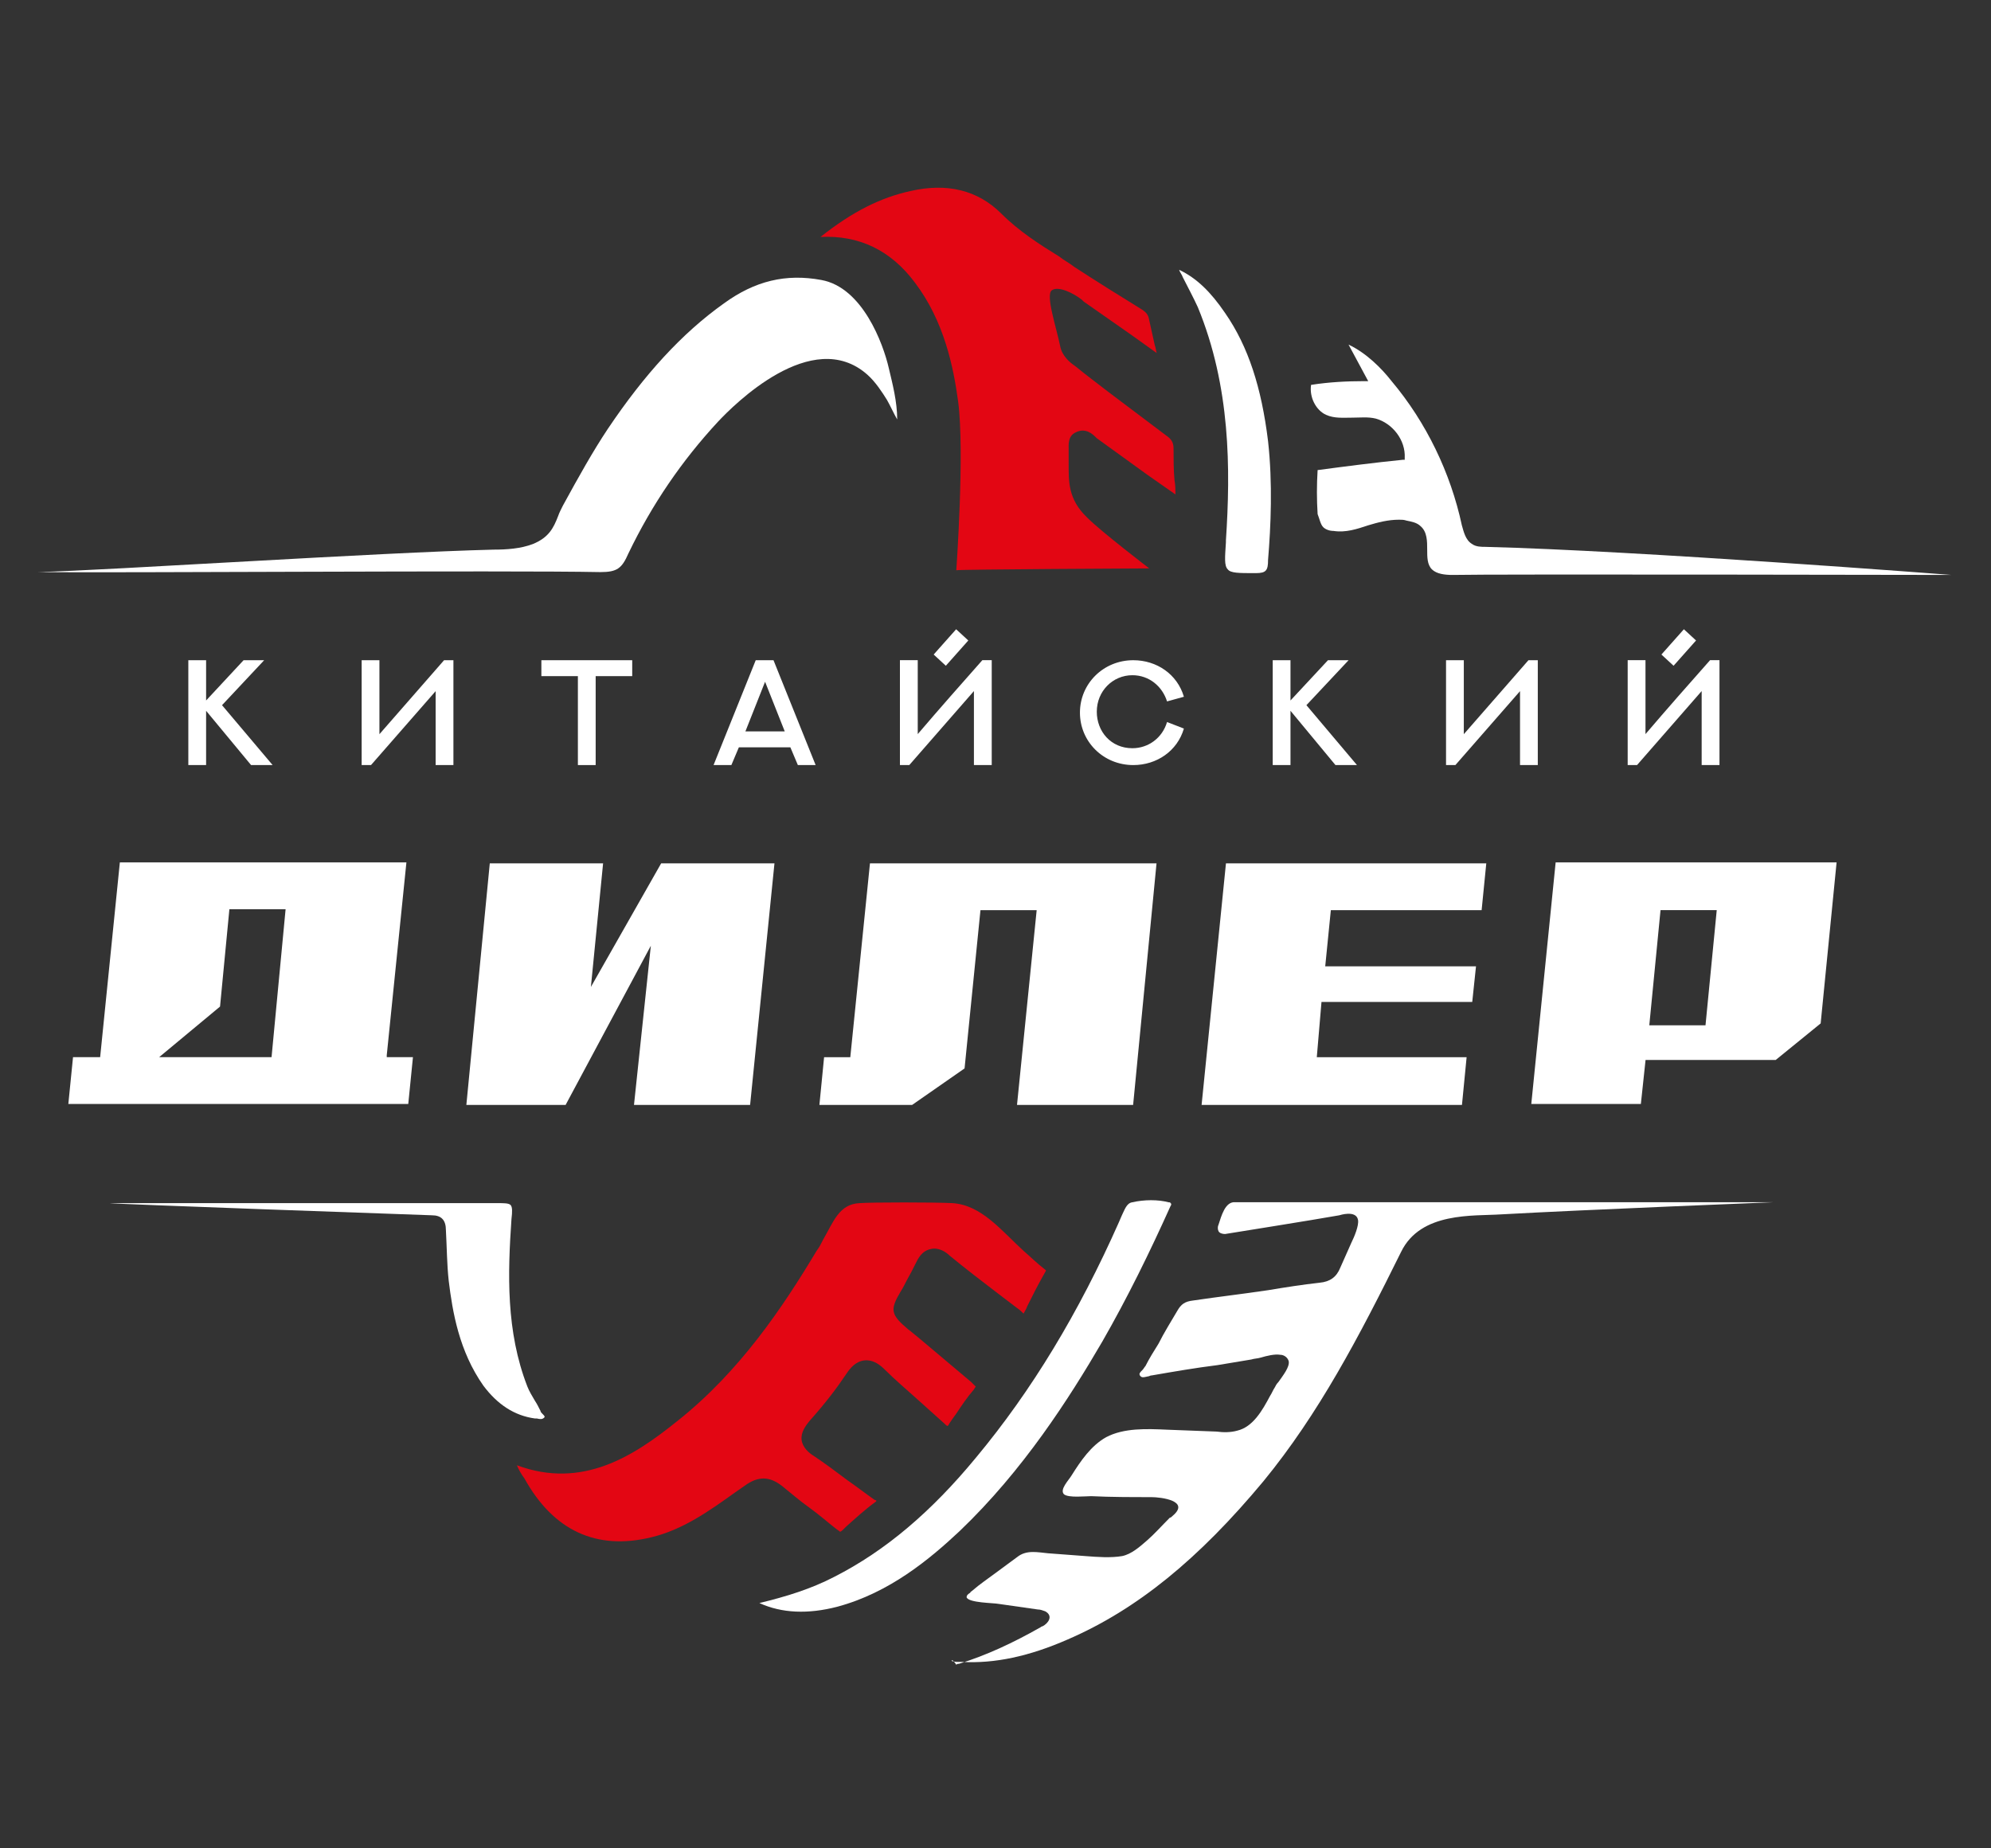 <?xml version="1.0" encoding="UTF-8"?> <svg xmlns="http://www.w3.org/2000/svg" width="56" height="52" viewBox="0 0 56 52" fill="none"><rect x="0" y="0" width="56" height="52" fill="#333333" stroke="none"/><path d="M32.324 15.991C32.324 15.991 30.98 14.963 30.585 14.568C30.032 14.041 30.058 13.541 30.058 13.014C30.058 12.909 30.058 12.83 30.058 12.724V12.645C30.058 12.514 30.032 12.277 30.243 12.171C30.532 12.013 30.743 12.224 30.822 12.303L30.849 12.329C31.323 12.672 31.797 13.014 32.271 13.357L33.061 13.91C33.061 13.778 33.061 13.646 33.035 13.515C33.008 13.225 33.008 12.909 33.008 12.619C33.008 12.461 32.956 12.356 32.798 12.25C32.271 11.855 31.718 11.434 31.191 11.039C30.849 10.775 30.532 10.538 30.243 10.301C30.085 10.196 29.874 10.011 29.821 9.748C29.716 9.221 29.4 8.299 29.584 8.167C29.769 8.036 30.19 8.246 30.427 8.431L30.48 8.484C30.928 8.8 31.349 9.089 31.797 9.405L32.534 9.932C32.508 9.853 32.508 9.774 32.482 9.722C32.429 9.485 32.376 9.247 32.324 9.01C32.297 8.852 32.245 8.8 32.139 8.721C31.454 8.299 30.822 7.904 30.216 7.509C30.085 7.404 29.927 7.325 29.795 7.219C29.242 6.877 28.662 6.508 28.162 6.008C27.503 5.349 26.634 5.138 25.607 5.375C24.764 5.56 23.974 5.955 23.078 6.666C24.158 6.613 25.054 7.035 25.738 7.957C26.555 9.037 26.819 10.327 26.95 11.302C27.135 12.724 26.898 16.017 26.898 16.043C26.95 16.017 32.324 15.991 32.324 15.991Z" fill="#E30613"></path><path d="M28.605 36.798C28.684 36.851 28.737 36.903 28.789 36.956C28.816 36.903 28.868 36.824 28.895 36.745C29.026 36.482 29.158 36.218 29.29 35.981L29.422 35.744C29.422 35.744 29.422 35.744 29.395 35.718C29.158 35.534 28.974 35.349 28.789 35.191C28.157 34.612 27.604 33.901 26.787 33.848C26.287 33.822 24.522 33.822 24.18 33.848C23.6 33.874 23.442 34.375 23.152 34.875C23.1 34.98 23.047 35.086 22.968 35.191C22.02 36.772 20.808 38.589 19.043 39.985C17.832 40.96 16.383 41.908 14.539 41.223C14.592 41.355 14.671 41.487 14.75 41.592C15.566 43.067 16.778 43.62 18.306 43.252C19.201 43.041 19.939 42.514 20.676 41.987L20.94 41.803C21.335 41.513 21.651 41.539 21.993 41.803C22.257 42.013 22.494 42.224 22.757 42.409C23.047 42.619 23.284 42.83 23.521 43.014C23.6 43.067 23.627 43.093 23.627 43.093C23.627 43.093 23.653 43.093 23.706 43.041L23.785 42.962C24.048 42.725 24.338 42.461 24.628 42.251L24.654 42.224C24.654 42.224 24.628 42.198 24.601 42.198C24.338 42.013 24.101 41.829 23.837 41.645C23.521 41.408 23.205 41.171 22.889 40.96C22.757 40.881 22.573 40.723 22.547 40.512C22.52 40.301 22.652 40.117 22.784 39.959C23.231 39.458 23.547 39.037 23.811 38.642C23.916 38.484 24.074 38.299 24.311 38.273C24.549 38.247 24.733 38.379 24.891 38.536C25.181 38.826 25.497 39.09 25.787 39.353C26.05 39.59 26.313 39.827 26.55 40.038C26.603 40.091 26.629 40.117 26.656 40.117C26.656 40.117 26.682 40.091 26.708 40.038C26.761 39.959 26.814 39.88 26.893 39.775C27.051 39.537 27.209 39.3 27.393 39.09C27.42 39.037 27.446 39.011 27.446 39.011C27.446 39.011 27.42 38.984 27.367 38.932L27.314 38.879C26.814 38.458 26.313 38.036 25.813 37.615C25.707 37.536 25.628 37.456 25.549 37.404C25.049 36.982 25.023 36.851 25.339 36.324C25.391 36.245 25.444 36.139 25.497 36.034C25.602 35.85 25.681 35.692 25.76 35.534C25.813 35.428 25.918 35.191 26.182 35.139C26.392 35.086 26.603 35.218 26.708 35.323C27.156 35.692 27.604 36.034 28.052 36.377L28.605 36.798Z" fill="#E30613"></path><path d="M26.766 46.728C26.845 46.755 26.897 46.755 26.976 46.755H27.003C27.029 46.755 27.029 46.755 27.055 46.755C27.977 46.807 28.952 46.597 30.032 46.123C31.981 45.28 33.719 43.857 35.537 41.671C37.091 39.775 38.224 37.614 39.409 35.218C39.962 34.085 41.437 34.217 42.227 34.164C44.598 34.032 49.893 33.822 49.893 33.822C48.049 33.822 35.247 33.822 34.826 33.822C34.8 33.822 34.773 33.822 34.747 33.822C34.457 33.795 34.352 34.217 34.273 34.454C34.246 34.506 34.246 34.585 34.273 34.638C34.299 34.691 34.378 34.717 34.457 34.717C34.615 34.691 36.933 34.322 37.671 34.19C37.671 34.19 38.145 34.032 38.197 34.322C38.224 34.48 38.092 34.796 38.013 34.954C37.908 35.191 37.802 35.428 37.697 35.665C37.592 35.929 37.407 36.06 37.117 36.087C36.643 36.139 36.143 36.218 35.669 36.297C34.958 36.403 34.273 36.482 33.562 36.587C33.324 36.614 33.219 36.693 33.114 36.877C32.929 37.193 32.745 37.483 32.587 37.799C32.455 38.01 32.324 38.22 32.218 38.431C32.192 38.457 32.165 38.51 32.139 38.536C32.06 38.615 32.034 38.642 32.06 38.694C32.113 38.773 32.165 38.747 32.297 38.721C32.324 38.721 32.35 38.694 32.403 38.694C33.008 38.589 33.614 38.484 34.246 38.405L35.195 38.247C35.274 38.22 35.379 38.22 35.458 38.194C35.642 38.141 35.853 38.089 36.011 38.115C36.117 38.115 36.222 38.194 36.248 38.299C36.275 38.457 36.09 38.694 35.959 38.879C35.906 38.932 35.88 38.984 35.853 39.037C35.8 39.116 35.774 39.195 35.721 39.274C35.511 39.669 35.247 40.143 34.8 40.249C34.615 40.301 34.404 40.301 34.22 40.275L32.824 40.222C32.245 40.196 31.612 40.17 31.112 40.433C30.69 40.67 30.401 41.092 30.137 41.513C30.058 41.645 29.795 41.908 29.927 42.04C30.058 42.145 30.532 42.092 30.69 42.092C31.244 42.119 31.823 42.119 32.376 42.119C32.666 42.119 33.483 42.224 32.982 42.646C32.956 42.672 32.929 42.698 32.903 42.698C32.666 42.935 32.481 43.146 32.271 43.33C32.06 43.515 31.823 43.725 31.56 43.778C31.244 43.831 30.875 43.805 30.532 43.778C30.19 43.752 29.821 43.725 29.479 43.699C29.189 43.673 28.873 43.594 28.61 43.805C28.399 43.963 28.214 44.094 28.004 44.252C27.793 44.41 27.556 44.568 27.345 44.753C27.319 44.779 27.292 44.779 27.292 44.806C27.213 44.858 27.187 44.885 27.187 44.937C27.24 45.095 27.951 45.095 28.083 45.122C28.451 45.174 28.82 45.227 29.189 45.28C29.268 45.28 29.321 45.306 29.4 45.332C29.637 45.464 29.479 45.675 29.321 45.754C29.294 45.754 29.268 45.78 29.268 45.78C28.478 46.228 27.74 46.57 26.976 46.807C26.95 46.807 26.924 46.807 26.897 46.834C26.792 46.676 26.766 46.702 26.766 46.728Z" fill="white"></path><path d="M31.843 33.825C31.685 33.851 31.632 34.036 31.553 34.194C31.527 34.246 31.5 34.325 31.474 34.378C30.341 36.933 29.024 39.119 27.444 41.016C26.206 42.517 24.915 43.624 23.467 44.361C22.808 44.703 22.123 44.914 21.359 45.099C21.991 45.388 22.729 45.415 23.546 45.204C25.021 44.809 26.153 43.861 26.996 43.07C28.787 41.358 30.078 39.33 31 37.75C31.711 36.512 32.343 35.221 32.923 33.93C32.949 33.904 32.949 33.851 32.923 33.851C32.923 33.825 32.897 33.825 32.87 33.825C32.58 33.746 32.185 33.746 31.843 33.825Z" fill="white"></path><path d="M3.086 33.848C3.165 33.874 11.409 34.164 12.147 34.19C12.411 34.19 12.542 34.322 12.542 34.611C12.569 35.086 12.569 35.56 12.621 36.034C12.727 36.903 12.911 38.01 13.596 38.984C13.991 39.511 14.465 39.827 15.044 39.906H15.097C15.203 39.932 15.255 39.932 15.308 39.88C15.334 39.853 15.308 39.827 15.255 39.774C15.229 39.748 15.203 39.722 15.203 39.695C15.15 39.59 15.097 39.484 15.044 39.406C14.966 39.274 14.886 39.142 14.834 39.01C14.228 37.456 14.281 35.823 14.386 34.295C14.412 34.085 14.412 33.953 14.36 33.9C14.307 33.848 14.175 33.848 13.991 33.848H3.086Z" fill="white"></path><path d="M35.666 12.41C35.482 10.909 35.113 9.75 34.455 8.802C34.06 8.222 33.664 7.827 33.164 7.59C33.19 7.669 33.243 7.722 33.269 7.801C33.401 8.064 33.559 8.354 33.691 8.643C34.613 10.882 34.613 13.2 34.481 15.202V15.255C34.455 15.676 34.428 15.914 34.534 16.019C34.613 16.124 34.85 16.124 35.271 16.124H35.324C35.614 16.124 35.666 16.045 35.666 15.755C35.745 14.807 35.798 13.595 35.666 12.41Z" fill="white"></path><path d="M23.102 7.877C22.101 7.692 21.232 7.903 20.362 8.535C19.177 9.378 18.123 10.537 17.096 12.065C16.675 12.697 16.279 13.408 15.832 14.225C15.779 14.33 15.726 14.435 15.7 14.514C15.568 14.857 15.437 15.12 14.989 15.305C14.646 15.436 14.251 15.463 13.883 15.463C10.669 15.542 3.109 16.042 1.055 16.095C3.057 16.121 14.33 16.042 16.885 16.095C17.36 16.095 17.491 15.99 17.676 15.568C18.334 14.198 19.177 12.96 20.204 11.854C20.626 11.406 22.838 9.167 24.392 10.537C24.63 10.748 24.814 11.038 24.946 11.248C25.051 11.433 25.13 11.617 25.235 11.801C25.235 11.301 25.104 10.8 24.998 10.353C24.84 9.668 24.261 8.087 23.102 7.877Z" fill="white"></path><path d="M37.219 14.832C37.271 14.884 37.377 14.937 37.508 14.937C37.851 14.99 38.167 14.884 38.483 14.779C38.746 14.7 39.036 14.621 39.352 14.621C39.431 14.621 39.484 14.621 39.563 14.647C39.695 14.674 39.853 14.7 39.958 14.805C40.142 14.963 40.142 15.227 40.142 15.464C40.142 15.675 40.142 15.885 40.274 16.017C40.406 16.149 40.643 16.175 40.854 16.175C41.881 16.149 54.893 16.175 54.893 16.175C54.893 16.175 46.043 15.49 41.776 15.385C41.67 15.385 41.512 15.385 41.407 15.306C41.222 15.2 41.17 14.963 41.117 14.779C40.801 13.304 40.116 11.882 39.141 10.723C38.852 10.354 38.43 9.932 37.93 9.695L38.483 10.723H38.378C37.877 10.723 37.377 10.749 36.876 10.828C36.824 11.17 37.008 11.539 37.298 11.671C37.535 11.776 37.772 11.75 38.035 11.75C38.246 11.75 38.483 11.723 38.694 11.776C39.168 11.908 39.537 12.382 39.51 12.883V12.935H39.458C38.667 13.014 37.851 13.12 37.06 13.225C37.034 13.646 37.034 14.041 37.06 14.463C37.113 14.595 37.14 14.753 37.219 14.832Z" fill="white"></path><path d="M10.878 29.741V29.688L11.431 24.262H3.371L2.817 29.741H2.054L1.922 31.058H11.483L11.615 29.741H10.878ZM7.638 29.741H4.477L6.189 28.318L6.452 25.579H8.033L7.638 29.741Z" fill="white"></path><path d="M18.596 24.289L16.62 27.766L16.963 24.289H13.776L13.117 31.085H15.909L18.306 26.607L17.832 31.085H21.098L21.783 24.289H18.596Z" fill="white"></path><path d="M24.469 24.289L23.916 29.742H23.179L23.047 31.085H25.655L27.13 30.058L27.577 25.606H29.158L28.605 31.085H31.871L32.529 24.289H24.469Z" fill="white"></path><path d="M34.482 24.289L33.797 31.085H41.12L41.251 29.742H37.037L37.169 28.188H41.409L41.515 27.186H37.274L37.432 25.606H41.673L41.804 24.289H34.482Z" fill="white"></path><path d="M49.945 29.82L51.209 28.792L51.657 24.262H43.755L43.07 31.058H46.152L46.284 29.82H49.945ZM46.705 25.605H48.286L47.97 28.845H46.389L46.705 25.605Z" fill="white"></path><path d="M7.43 18.574C7.035 18.996 6.64 19.417 6.245 19.839L7.668 21.524H7.062L5.797 19.997V21.524H5.297V18.574H5.797V19.707C6.14 19.338 6.509 18.943 6.851 18.574H7.43Z" fill="white"></path><path d="M10.672 18.574V20.655L12.49 18.574H12.753V21.524H12.253V19.444L10.435 21.524H10.172V18.574H10.672Z" fill="white"></path><path d="M17.782 18.574V19.022H16.754V21.524H16.254V19.022H15.227V18.574H17.782Z" fill="white"></path><path d="M21.756 18.574L22.941 21.524H22.441L22.23 21.024H20.782L20.571 21.524H20.07L21.256 18.574H21.756ZM20.966 20.576H22.072L21.519 19.18L20.966 20.576Z" fill="white"></path><path d="M27.894 18.572V21.523H27.393V19.442L25.576 21.523H25.312V18.572H25.813V20.653C26.419 19.942 27.025 19.257 27.631 18.572H27.894ZM27.235 18.019L26.603 18.73L26.261 18.414L26.893 17.703L27.235 18.019Z" fill="white"></path><path d="M33.299 20.497C33.114 21.129 32.535 21.524 31.876 21.524C31.034 21.524 30.375 20.866 30.375 20.049C30.375 19.233 31.034 18.574 31.876 18.574C32.535 18.574 33.114 18.969 33.299 19.602L32.825 19.733C32.693 19.312 32.324 18.996 31.85 18.996C31.297 18.996 30.849 19.444 30.849 20.023C30.849 20.576 31.244 21.05 31.85 21.05C32.298 21.05 32.693 20.761 32.825 20.313L33.299 20.497Z" fill="white"></path><path d="M37.931 18.574C37.535 18.996 37.14 19.417 36.745 19.839L38.167 21.524H37.562L36.297 19.997V21.524H35.797V18.574H36.297V19.707C36.64 19.338 37.008 18.943 37.351 18.574H37.931Z" fill="white"></path><path d="M41.172 18.574V20.655L42.99 18.574H43.253V21.524H42.753V19.444L40.935 21.524H40.672V18.574H41.172Z" fill="white"></path><path d="M48.363 18.572V21.523H47.862V19.442L46.045 21.523H45.781V18.572H46.282V20.653C46.888 19.942 47.493 19.257 48.099 18.572H48.363ZM47.704 18.019L47.072 18.73L46.73 18.414L47.362 17.703L47.704 18.019Z" fill="white"></path></svg> 